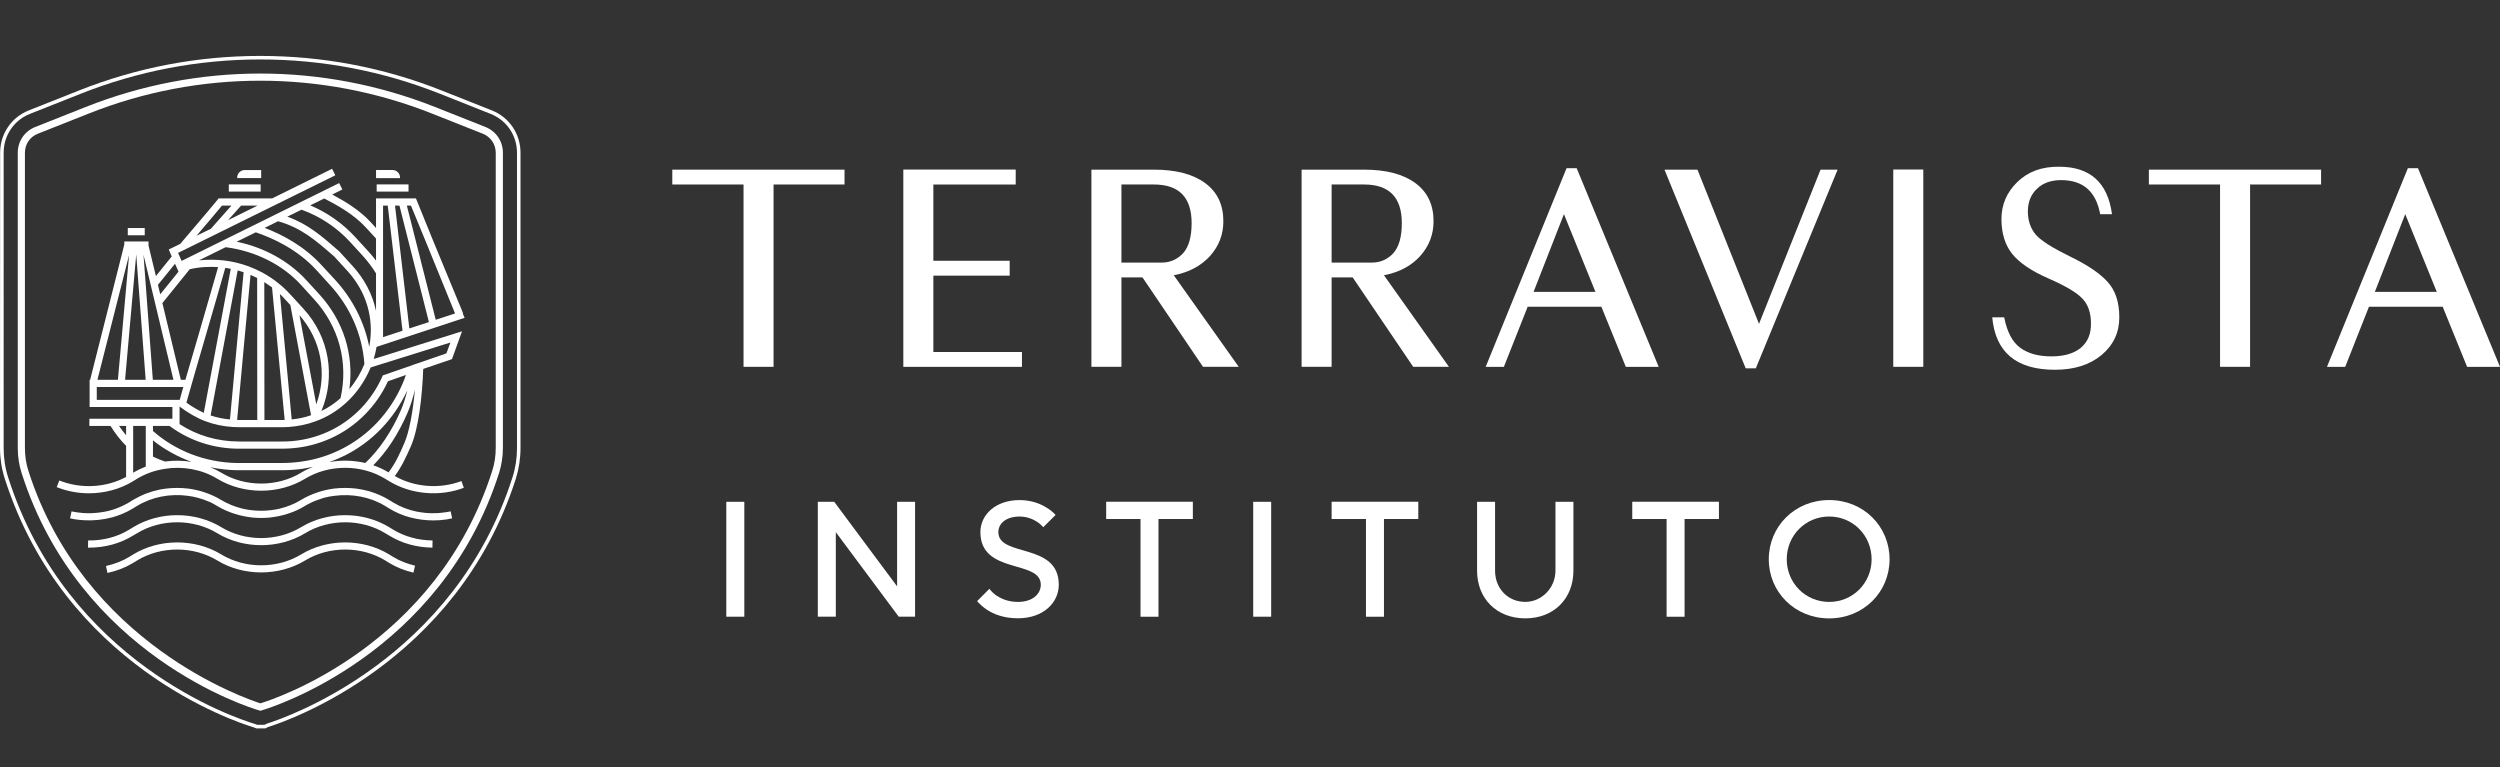 <svg xmlns="http://www.w3.org/2000/svg" width="316" height="97" viewBox="0 0 316 97" fill="none"><rect x="0" y="0" width="316" height="97" fill="#333333" stroke="none"/><path fill-rule="evenodd" clip-rule="evenodd" d="M106.748 23.32H97.777V46.366H93.983V23.32H84.98V21.444H106.748V23.32Z" fill="white"></path><path fill-rule="evenodd" clip-rule="evenodd" d="M114.181 46.37V21.432H128.385V23.324H117.976V32.961H127.623V34.841H117.976V44.494H129.176V46.37H114.181Z" fill="white"></path><path fill-rule="evenodd" clip-rule="evenodd" d="M145.849 23.32H141.749V33.19H146.912C147.96 33.174 148.84 32.768 149.557 31.99C150.262 31.196 150.621 29.938 150.621 28.206C150.621 24.938 149.028 23.32 145.849 23.32ZM141.749 35.066V46.366H137.954V21.444H145.861C148.624 21.444 150.78 22.005 152.317 23.131C153.869 24.262 154.632 25.88 154.632 27.972C154.632 29.635 154.073 31.093 152.965 32.338C151.827 33.596 150.307 34.419 148.363 34.791L156.576 46.366H152.06L144.41 35.066H141.749Z" fill="white"></path><path fill-rule="evenodd" clip-rule="evenodd" d="M172.417 23.32H168.317V33.19H173.481C174.528 33.174 175.409 32.768 176.126 31.99C176.831 31.196 177.19 29.938 177.19 28.206C177.19 24.938 175.596 23.32 172.417 23.32ZM168.317 35.066V46.366H164.523V21.444H172.43C175.193 21.444 177.349 22.005 178.885 23.131C180.438 24.262 181.2 25.88 181.2 27.972C181.2 29.635 180.642 31.093 179.533 32.338C178.413 33.596 176.872 34.419 174.932 34.791L183.144 46.366H178.629L170.979 35.066H168.317Z" fill="white"></path><path fill-rule="evenodd" clip-rule="evenodd" d="M201.664 36.892L197.682 27.067L193.843 36.892H201.664ZM205.503 46.37L202.414 38.772H193.097L190.089 46.37H187.79L198.012 21.26H199.292L209.66 46.37H205.503Z" fill="white"></path><path fill-rule="evenodd" clip-rule="evenodd" d="M221.936 46.554H220.656L210.39 21.444H214.559L222.339 40.935L230.119 21.444H232.275L221.936 46.554Z" fill="white"></path><path fill-rule="evenodd" clip-rule="evenodd" d="M243.104 46.366H239.31V21.427H243.104V46.366Z" fill="white"></path><path fill-rule="evenodd" clip-rule="evenodd" d="M260.531 22.767C259.252 22.767 258.233 23.127 257.483 23.852C256.721 24.561 256.333 25.511 256.321 26.699C256.321 27.899 256.664 28.878 257.328 29.672C258.017 30.438 259.439 31.335 261.595 32.392C263.751 33.432 265.349 34.484 266.355 35.582C267.374 36.667 267.88 38.17 267.88 40.108C267.88 42.041 267.13 43.617 265.638 44.875C264.142 46.116 262.186 46.738 259.741 46.738C254.866 46.738 252.221 44.527 251.818 40.108H253.33C253.688 41.955 254.365 43.228 255.355 43.962C256.35 44.687 257.67 45.047 259.296 45.047C260.935 45.047 262.17 44.67 263.034 43.949C263.898 43.212 264.314 42.2 264.297 40.886C264.297 39.571 263.955 38.531 263.233 37.765C262.532 36.999 261.106 36.147 258.95 35.209C256.794 34.267 255.257 33.227 254.349 32.101C253.444 30.974 252.983 29.5 252.983 27.681C252.983 25.859 253.66 24.299 254.997 23C256.35 21.686 258.102 21.047 260.287 21.075C264.183 21.075 266.412 23.07 266.958 27.071H265.463C264.933 24.196 263.295 22.767 260.531 22.767Z" fill="white"></path><path fill-rule="evenodd" clip-rule="evenodd" d="M293.385 23.32H284.41V46.366H280.616V23.32H271.617V21.444H293.385V23.32Z" fill="white"></path><path fill-rule="evenodd" clip-rule="evenodd" d="M308.008 36.892L304.022 27.067L300.183 36.892H308.008ZM311.843 46.37L308.754 38.772H299.437L296.433 46.37H294.13L304.356 21.26H305.632L316 46.37H311.843Z" fill="white"></path><path fill-rule="evenodd" clip-rule="evenodd" d="M91.806 63.428H94.081V77.951H91.806V63.428Z" fill="white"></path><path fill-rule="evenodd" clip-rule="evenodd" d="M103.373 63.424H105.443L113.395 74.118V63.424H115.665V77.943H113.594L105.647 67.266V77.943H103.373V63.424Z" fill="white"></path><path fill-rule="evenodd" clip-rule="evenodd" d="M125.059 74.424C125.287 74.74 125.577 75.002 125.919 75.26C126.526 75.665 127.431 76.083 128.666 76.083C130.549 76.083 131.556 75.059 131.556 73.905C131.556 70.698 123.922 72.659 123.922 67.257C123.922 65.091 125.805 63.211 128.882 63.211C130.361 63.211 131.499 63.674 132.261 64.149C132.721 64.427 133.108 64.73 133.426 65.091L131.874 66.635C131.641 66.389 131.397 66.16 131.111 65.971C130.606 65.64 129.844 65.291 128.882 65.291C127.129 65.291 126.192 66.201 126.192 67.257C126.192 70.48 133.83 68.515 133.83 73.905C133.83 76.186 131.874 78.151 128.666 78.151C126.914 78.151 125.618 77.644 124.77 77.083C124.281 76.763 123.865 76.391 123.506 75.985L125.059 74.424Z" fill="white"></path><path fill-rule="evenodd" clip-rule="evenodd" d="M144.161 65.603H139.821V63.42H150.776V65.603H146.431V77.955H144.161V65.603Z" fill="white"></path><path fill-rule="evenodd" clip-rule="evenodd" d="M158.406 63.428H160.676V77.951H158.406V63.428Z" fill="white"></path><path fill-rule="evenodd" clip-rule="evenodd" d="M172.658 65.603H168.317V63.42H179.272V65.603H174.932V77.955H172.658V65.603Z" fill="white"></path><path fill-rule="evenodd" clip-rule="evenodd" d="M186.702 63.424H188.976V72.135C188.976 74.421 190.631 76.079 192.799 76.079C194.858 76.079 196.61 74.318 196.61 72.135V63.424H198.88V72.135C198.88 75.662 196.41 78.16 192.799 78.16C189.176 78.16 186.702 75.662 186.702 72.135V63.424Z" fill="white"></path><path fill-rule="evenodd" clip-rule="evenodd" d="M210.658 65.603H206.318V63.42H217.273V65.603H212.929V77.955H210.658V65.603Z" fill="white"></path><path fill-rule="evenodd" clip-rule="evenodd" d="M231.208 76.083C234.199 76.083 236.571 73.7 236.571 70.694C236.571 67.675 234.199 65.287 231.208 65.287C228.216 65.287 225.844 67.675 225.844 70.694C225.844 73.7 228.216 76.083 231.208 76.083ZM231.208 63.207C235.548 63.207 238.841 66.532 238.841 70.694C238.841 74.838 235.548 78.164 231.208 78.164C226.867 78.164 223.574 74.838 223.574 70.694C223.574 66.532 226.867 63.207 231.208 63.207Z" fill="white"></path><path fill-rule="evenodd" clip-rule="evenodd" d="M64.773 60.352C57.38 83.455 36.146 90.709 33.717 91.475L33.428 91.618H32.523L32.205 91.503C29.793 90.782 8.498 83.73 1.035 60.352C0.648 59.156 0.461 57.911 0.461 56.625V19.306C0.461 17.123 1.769 15.19 3.782 14.395L10.164 11.864C17.439 8.977 25.089 7.515 32.898 7.515C40.719 7.515 48.369 8.977 55.644 11.864L62.01 14.395C64.04 15.19 65.348 17.123 65.348 19.306V56.625C65.348 57.911 65.16 59.156 64.773 60.352ZM65.792 19.306C65.792 16.935 64.386 14.842 62.185 13.961L55.799 11.43C48.483 8.527 40.776 7.068 32.898 7.068C25.032 7.068 17.325 8.527 10.005 11.43L3.623 13.961C1.422 14.842 0.016 16.935 0.016 19.306L0 56.625C0 57.956 0.204 59.255 0.603 60.499C8.151 84.094 29.646 91.2 32.062 91.937L32.409 92.069H33.542L33.888 91.896C36.305 91.143 57.743 83.816 65.205 60.499C65.592 59.255 65.792 57.956 65.792 56.625V19.306Z" fill="white"></path><path fill-rule="evenodd" clip-rule="evenodd" d="M62.214 59.529C55.171 81.592 34.895 88.292 32.914 88.903C31.158 88.337 10.584 81.375 3.595 59.529C3.293 58.603 3.15 57.62 3.15 56.625V19.302C3.15 18.233 3.782 17.295 4.777 16.906L11.159 14.375C18.161 11.586 25.538 10.202 32.898 10.202C40.275 10.202 47.635 11.586 54.653 14.375L61.036 16.906C62.014 17.295 62.662 18.233 62.662 19.302V56.625C62.662 57.62 62.515 58.603 62.214 59.529ZM61.366 16.054L54.984 13.523C40.748 7.888 25.061 7.888 10.829 13.523L4.446 16.054C3.106 16.587 2.246 17.856 2.246 19.302V56.625C2.246 57.723 2.405 58.792 2.735 59.803C10.079 82.816 31.545 89.451 32.755 89.795L32.971 89.841L33.069 89.795C34.406 89.406 55.746 82.718 63.078 59.803C63.392 58.792 63.567 57.723 63.567 56.625V19.302C63.567 17.856 62.703 16.587 61.366 16.054Z" fill="white"></path><path fill-rule="evenodd" clip-rule="evenodd" d="M32.947 23.308H28.92V24.217H32.947V23.308Z" fill="white"></path><path fill-rule="evenodd" clip-rule="evenodd" d="M33.012 21.493H30.93C30.412 21.493 29.98 21.915 29.98 22.447V22.505H33.012V21.493Z" fill="white"></path><path fill-rule="evenodd" clip-rule="evenodd" d="M47.611 24.217H51.638V23.308H47.611V24.217Z" fill="white"></path><path fill-rule="evenodd" clip-rule="evenodd" d="M50.566 22.443C50.566 21.923 50.15 21.489 49.616 21.489H47.533V22.513H50.566V22.443Z" fill="white"></path><path fill-rule="evenodd" clip-rule="evenodd" d="M56.932 43.294L56.426 44.666L52.905 45.882L52.359 46.067L51.882 46.243L48.377 47.455L48.304 47.644C47.615 49.175 46.678 50.547 45.545 51.702C44.35 52.919 42.957 53.902 41.404 54.594C40.022 55.216 38.543 55.605 37.002 55.749C36.542 55.794 36.097 55.806 35.665 55.806H30.233C27.498 55.806 24.926 55.056 22.697 53.611V51.387C23.72 52.165 24.926 52.861 25.945 53.234C27.054 53.656 28.232 53.902 29.442 53.971C29.699 53.988 29.972 54 30.233 54H32.975H35.665C35.938 54 36.228 53.987 36.501 53.971C37.662 53.885 38.8 53.656 39.863 53.263C41.302 52.743 42.61 51.948 43.747 50.908C45.084 49.696 46.148 48.147 46.853 46.444L56.932 43.294ZM51.108 56.011C50.517 57.395 49.942 58.624 49.111 59.709C48.503 59.345 47.86 59.041 47.183 58.812C48.895 57.08 50.346 54.868 51.495 52.21C51.841 51.428 52.171 50.404 52.444 49.249C52.188 52.136 51.711 54.635 51.108 56.011ZM41.62 58.407C42.309 58.161 42.969 57.887 43.633 57.555C47.097 55.794 49.8 52.96 51.483 49.347C51.25 50.318 50.965 51.182 50.676 51.85C49.482 54.578 47.957 56.834 46.176 58.522C44.697 58.177 43.128 58.132 41.62 58.407ZM38.082 59.738C35.046 61.585 30.978 61.585 27.946 59.738C27.498 59.476 27.054 59.246 26.581 59.058C27.645 59.275 28.737 59.406 29.829 59.435H29.931C30.029 59.435 30.131 59.435 30.233 59.435H35.665C36.513 59.435 37.361 59.377 38.212 59.259C38.657 59.189 39.117 59.103 39.562 59.013C39.044 59.218 38.555 59.447 38.082 59.738ZM20.859 58.337C20.341 58.161 19.824 57.96 19.335 57.715V55.663C20.798 56.834 22.469 57.743 24.221 58.378C23.113 58.206 21.963 58.178 20.859 58.337ZM16.861 59.738L16.832 59.751V53.841H18.426V58.972C17.896 59.189 17.362 59.435 16.861 59.738ZM15.047 53.84H15.94V55.011C15.622 54.635 15.32 54.246 15.047 53.84ZM12.231 50.547V48.913H23.17C23.015 49.495 22.856 50.056 22.697 50.605V50.547H12.231ZM16.314 32.24L14.904 48.004H12.316L16.314 32.24ZM22.122 33.338L22.567 34.337L20.252 37.196L19.966 36L22.122 33.338ZM46.221 28.73L47.529 30.147V32.936C47.224 32.543 46.91 32.154 46.563 31.777L44.897 29.959C43.315 28.239 41.375 26.867 39.215 25.957L40.984 25.089C42.798 26.015 44.795 27.17 46.221 28.73ZM55.077 40.419L51.426 25.986H51.943L53.895 30.725L57.519 39.624L55.077 40.419ZM49.93 25.986H50.488L54.213 40.71L51.739 41.517L49.93 25.986ZM50.879 41.807L48.418 42.614V25.986H49.009L50.879 41.807ZM47.529 39.293C47.081 37.212 46.091 35.291 44.566 33.616L42.9 31.794L42.855 31.749C40.625 29.799 38.93 28.325 36.313 27.387L38.111 26.506C40.454 27.342 42.565 28.746 44.236 30.565L45.903 32.387C46.506 33.063 47.053 33.788 47.529 34.554V39.293ZM46.678 43.859C46.062 40.722 44.595 37.818 42.366 35.377L40.682 33.555C38.469 31.114 35.694 29.656 33.452 28.804L35.148 27.964C38.111 28.816 39.851 30.335 42.252 32.428L43.906 34.234C46.307 36.864 47.297 40.202 46.706 43.654C46.706 43.728 46.693 43.785 46.678 43.859ZM40.369 37.212L38.698 35.389C36.485 32.977 33.35 31.257 29.915 30.552L32.331 29.365C34.557 30.118 37.634 31.548 40.022 34.165L41.689 36C44.277 38.818 45.789 42.282 46.062 46.009C45.602 47.152 44.953 48.237 44.163 49.175C44.754 44.842 43.417 40.55 40.369 37.212ZM38.384 39.059L37.45 38.035L36.701 37.224C36.211 36.692 35.682 36.184 35.107 35.738C34.5 35.246 33.84 34.828 33.163 34.452C32.617 34.165 32.03 33.891 31.439 33.673C30.893 33.469 30.347 33.309 29.801 33.182C29.267 33.063 28.737 32.965 28.203 32.907C27.47 32.834 26.365 32.777 25.154 32.907L28.521 31.245C32.246 31.72 35.694 33.44 38.037 36L39.704 37.835C42.855 41.287 44.061 45.837 43.042 50.33C42.309 50.981 41.502 51.53 40.625 51.948C42.451 47.57 41.62 42.602 38.384 39.059ZM37.85 39.841C40.613 42.979 41.387 47.255 39.977 51.112C39.362 47.816 38.6 43.831 37.85 39.841ZM36.872 53.017C36.501 49.102 35.955 43.294 35.38 37.167C35.608 37.384 35.824 37.601 36.04 37.847L36.701 38.556C37.622 43.511 38.584 48.61 39.317 52.484C38.543 52.759 37.724 52.931 36.872 53.017ZM33.424 53.091C33.407 48.61 33.407 41.922 33.407 35.652C33.738 35.869 34.072 36.098 34.386 36.331C34.989 42.774 35.58 48.975 35.983 53.074C35.869 53.074 35.767 53.091 35.665 53.091H33.424ZM31.667 34.742C31.957 34.869 32.23 35 32.503 35.132C32.503 41.545 32.503 48.483 32.519 53.091H30.233C30.143 53.091 30.057 53.091 29.972 53.074C30.416 48.078 31.093 40.882 31.667 34.742ZM30.045 34.177C30.302 34.251 30.546 34.337 30.791 34.411C30.216 40.607 29.528 47.963 29.067 53.017C28.219 52.947 27.4 52.771 26.622 52.513C27.555 47.471 28.896 40.361 30.045 34.177ZM25.933 42.671C26.793 39.71 27.686 36.663 28.476 33.858C28.708 33.903 28.937 33.931 29.169 33.977C28.015 40.099 26.707 47.14 25.758 52.181C25.057 51.862 24.266 51.399 23.561 50.895C24.25 48.438 25.069 45.637 25.933 42.671ZM22.856 48.004L20.525 38.31L23.977 34.034C25.273 33.714 26.622 33.702 27.571 33.76C26.781 36.52 25.917 39.51 25.069 42.413C24.494 44.392 23.932 46.3 23.414 48.078V48.004H22.856ZM18.413 48.004H15.809L17.219 32.154L18.413 48.004ZM19.318 48.004L18.14 32.211L21.922 48.004H19.318ZM22.697 51.301H22.725L22.697 51.329V51.301ZM37.088 56.646C38.714 56.502 40.295 56.081 41.775 55.417C43.429 54.68 44.909 53.64 46.176 52.341C47.354 51.141 48.32 49.753 49.037 48.192L51.307 47.398C51.181 47.787 51.022 48.18 50.863 48.553C49.282 52.165 46.637 54.999 43.213 56.744C41.62 57.555 39.892 58.103 38.082 58.349C37.275 58.464 36.472 58.522 35.665 58.522H30.233C30.143 58.522 30.045 58.522 29.943 58.522H29.841C25.945 58.435 22.208 57.006 19.335 54.479V53.84H21.433C23.964 55.72 27.009 56.715 30.233 56.715H35.665C36.126 56.715 36.599 56.687 37.088 56.646ZM28.06 25.986H29.254L26.65 28.919L24.841 29.799C25.945 28.501 27.4 26.793 28.06 25.986ZM28.822 27.833L30.477 25.986H32.56L28.822 27.833ZM58.729 40.173L58.497 39.641L58.542 39.612L54.715 30.348L52.575 25.077H47.529V25.089V28.817L46.881 28.108C45.528 26.621 43.703 25.495 41.991 24.586L43.27 23.947L42.871 23.14L22.958 32.978L22.509 31.966L42.382 22.157L41.978 21.334L34.402 25.077H27.628L27.498 25.249C26.622 26.334 23.259 30.262 22.782 30.827L21.331 31.536L21.706 32.416L19.705 34.898L18.772 31.028V30.524H15.711V30.913L11.395 48.004H11.326V51.445H21.792V52.931H11.297V53.841H13.971C14.546 54.766 15.206 55.618 15.94 56.355V60.287C13.425 61.643 10.23 61.831 7.499 60.733L7.169 61.573C8.465 62.093 9.859 62.351 11.236 62.351C13.193 62.351 15.133 61.847 16.787 60.848L17.321 60.516C18.369 59.882 19.546 59.464 20.757 59.276C20.785 59.276 20.798 59.288 20.826 59.288V59.26C23.1 58.899 25.501 59.317 27.47 60.517C30.791 62.528 35.233 62.528 38.555 60.517C41.591 58.67 45.659 58.67 48.691 60.517L49.237 60.849C51.972 62.499 55.566 62.815 58.627 61.66L58.326 60.808C55.566 61.848 52.371 61.586 49.901 60.173C50.749 59.03 51.336 57.773 51.943 56.385C52.934 54.115 53.378 49.926 53.496 46.633L57.131 45.392L58.399 41.878L47.24 45.376C47.383 44.872 47.513 44.364 47.599 43.844L58.729 40.173Z" fill="white"></path><path fill-rule="evenodd" clip-rule="evenodd" d="M57.152 65.517C56.964 65.562 56.793 65.59 56.622 65.619C56.577 65.632 56.532 65.632 56.492 65.648C56.377 65.661 56.247 65.677 56.133 65.693C56.043 65.706 55.958 65.722 55.872 65.722C55.685 65.75 55.485 65.763 55.297 65.763C55.11 65.779 54.922 65.779 54.735 65.779C53.745 65.779 52.783 65.648 51.862 65.402H51.845C50.912 65.156 50.036 64.779 49.229 64.288L48.683 63.956C46.788 62.801 44.485 62.383 42.284 62.67C41.84 62.715 41.408 62.801 40.976 62.916C40.76 62.973 40.56 63.047 40.361 63.121C40.242 63.149 40.145 63.19 40.026 63.236C39.509 63.424 39.007 63.67 38.535 63.956C37.87 64.362 37.153 64.694 36.403 64.927C35.657 65.173 34.883 65.328 34.104 65.418C33.371 65.488 32.637 65.488 31.904 65.418C31.129 65.328 30.351 65.173 29.605 64.927C28.855 64.694 28.138 64.362 27.449 63.956C27.176 63.784 26.874 63.624 26.585 63.481C26.483 63.436 26.369 63.395 26.267 63.35C25.464 63.018 24.6 62.773 23.736 62.67C21.523 62.367 19.208 62.801 17.313 63.956L16.767 64.288C15.96 64.779 15.084 65.14 14.162 65.402C14.146 65.402 14.146 65.402 14.146 65.402C13.042 65.693 11.876 65.82 10.711 65.763C10.584 65.763 10.466 65.75 10.34 65.734C10.266 65.734 10.209 65.734 10.136 65.721C10.05 65.721 9.948 65.705 9.863 65.692C9.749 65.676 9.635 65.659 9.533 65.647C9.476 65.647 9.419 65.631 9.362 65.619C9.186 65.59 9.031 65.561 8.856 65.516L9.044 64.636C9.117 64.652 9.186 64.664 9.26 64.681C9.374 64.709 9.488 64.722 9.606 64.738C9.794 64.779 9.977 64.795 10.165 64.808C10.295 64.836 10.438 64.836 10.584 64.853C11.257 64.898 11.933 64.865 12.594 64.779C12.928 64.738 13.258 64.681 13.588 64.607C13.902 64.533 14.22 64.447 14.537 64.333C15.153 64.115 15.744 63.841 16.306 63.509L16.836 63.178C17.37 62.875 17.916 62.6 18.475 62.383C18.764 62.281 19.049 62.178 19.339 62.092C19.64 62.006 19.93 61.949 20.231 61.875C20.345 61.862 20.459 61.834 20.59 61.818C20.704 61.805 20.818 61.777 20.948 61.761C21.898 61.646 22.876 61.646 23.838 61.761C24.559 61.863 25.261 62.019 25.953 62.264C26.642 62.498 27.302 62.801 27.922 63.178C28.786 63.698 29.719 64.07 30.697 64.304C31.015 64.378 31.358 64.435 31.675 64.476C32.568 64.591 33.456 64.591 34.32 64.476C34.667 64.435 34.997 64.378 35.311 64.304C36.289 64.07 37.226 63.698 38.074 63.178C38.689 62.801 39.366 62.498 40.059 62.264C40.731 62.019 41.453 61.863 42.17 61.761C43.132 61.646 44.11 61.646 45.06 61.761C45.606 61.834 46.14 61.949 46.669 62.092C47.546 62.355 48.381 62.715 49.16 63.178L49.689 63.509C50.594 64.058 51.601 64.447 52.653 64.664C53.011 64.738 53.358 64.779 53.728 64.824C54.275 64.881 54.853 64.881 55.428 64.853C55.554 64.836 55.713 64.824 55.844 64.808C56.031 64.795 56.219 64.767 56.406 64.738C56.52 64.722 56.634 64.709 56.736 64.681C56.805 64.664 56.895 64.652 56.964 64.636L57.152 65.517Z" fill="white"></path><path fill-rule="evenodd" clip-rule="evenodd" d="M49.168 66.622C45.846 64.616 41.404 64.616 38.082 66.622C35.05 68.474 30.978 68.474 27.946 66.622C24.625 64.616 20.17 64.616 16.861 66.622L16.314 66.958C14.819 67.867 13.038 68.343 11.139 68.314L11.126 69.223H11.253C13.266 69.223 15.178 68.703 16.775 67.724L17.321 67.405C20.354 65.553 24.437 65.553 27.473 67.405C30.779 69.412 35.237 69.412 38.559 67.405C41.591 65.553 45.675 65.553 48.707 67.405L49.241 67.724C50.822 68.691 52.689 69.195 54.662 69.223L54.674 68.314C52.865 68.301 51.153 67.822 49.714 66.958L49.168 66.622Z" fill="white"></path><path fill-rule="evenodd" clip-rule="evenodd" d="M49.168 70.067C45.846 68.06 41.404 68.06 38.082 70.067C35.05 71.918 30.978 71.918 27.946 70.067C24.625 68.06 20.17 68.06 16.861 70.067L16.314 70.403C15.45 70.923 14.476 71.296 13.396 71.541L13.584 72.422C14.762 72.164 15.842 71.746 16.775 71.181L17.321 70.849C20.354 68.998 24.437 68.998 27.474 70.849C30.779 72.856 35.237 72.856 38.559 70.849C41.591 68.998 45.675 68.998 48.707 70.849L49.241 71.181C50.13 71.717 51.136 72.119 52.261 72.381L52.461 71.5C51.438 71.255 50.521 70.894 49.714 70.403L49.168 70.067Z" fill="white"></path><path fill-rule="evenodd" clip-rule="evenodd" d="M18.295 28.824H16.152V29.738H18.295V28.824Z" fill="white"></path></svg>